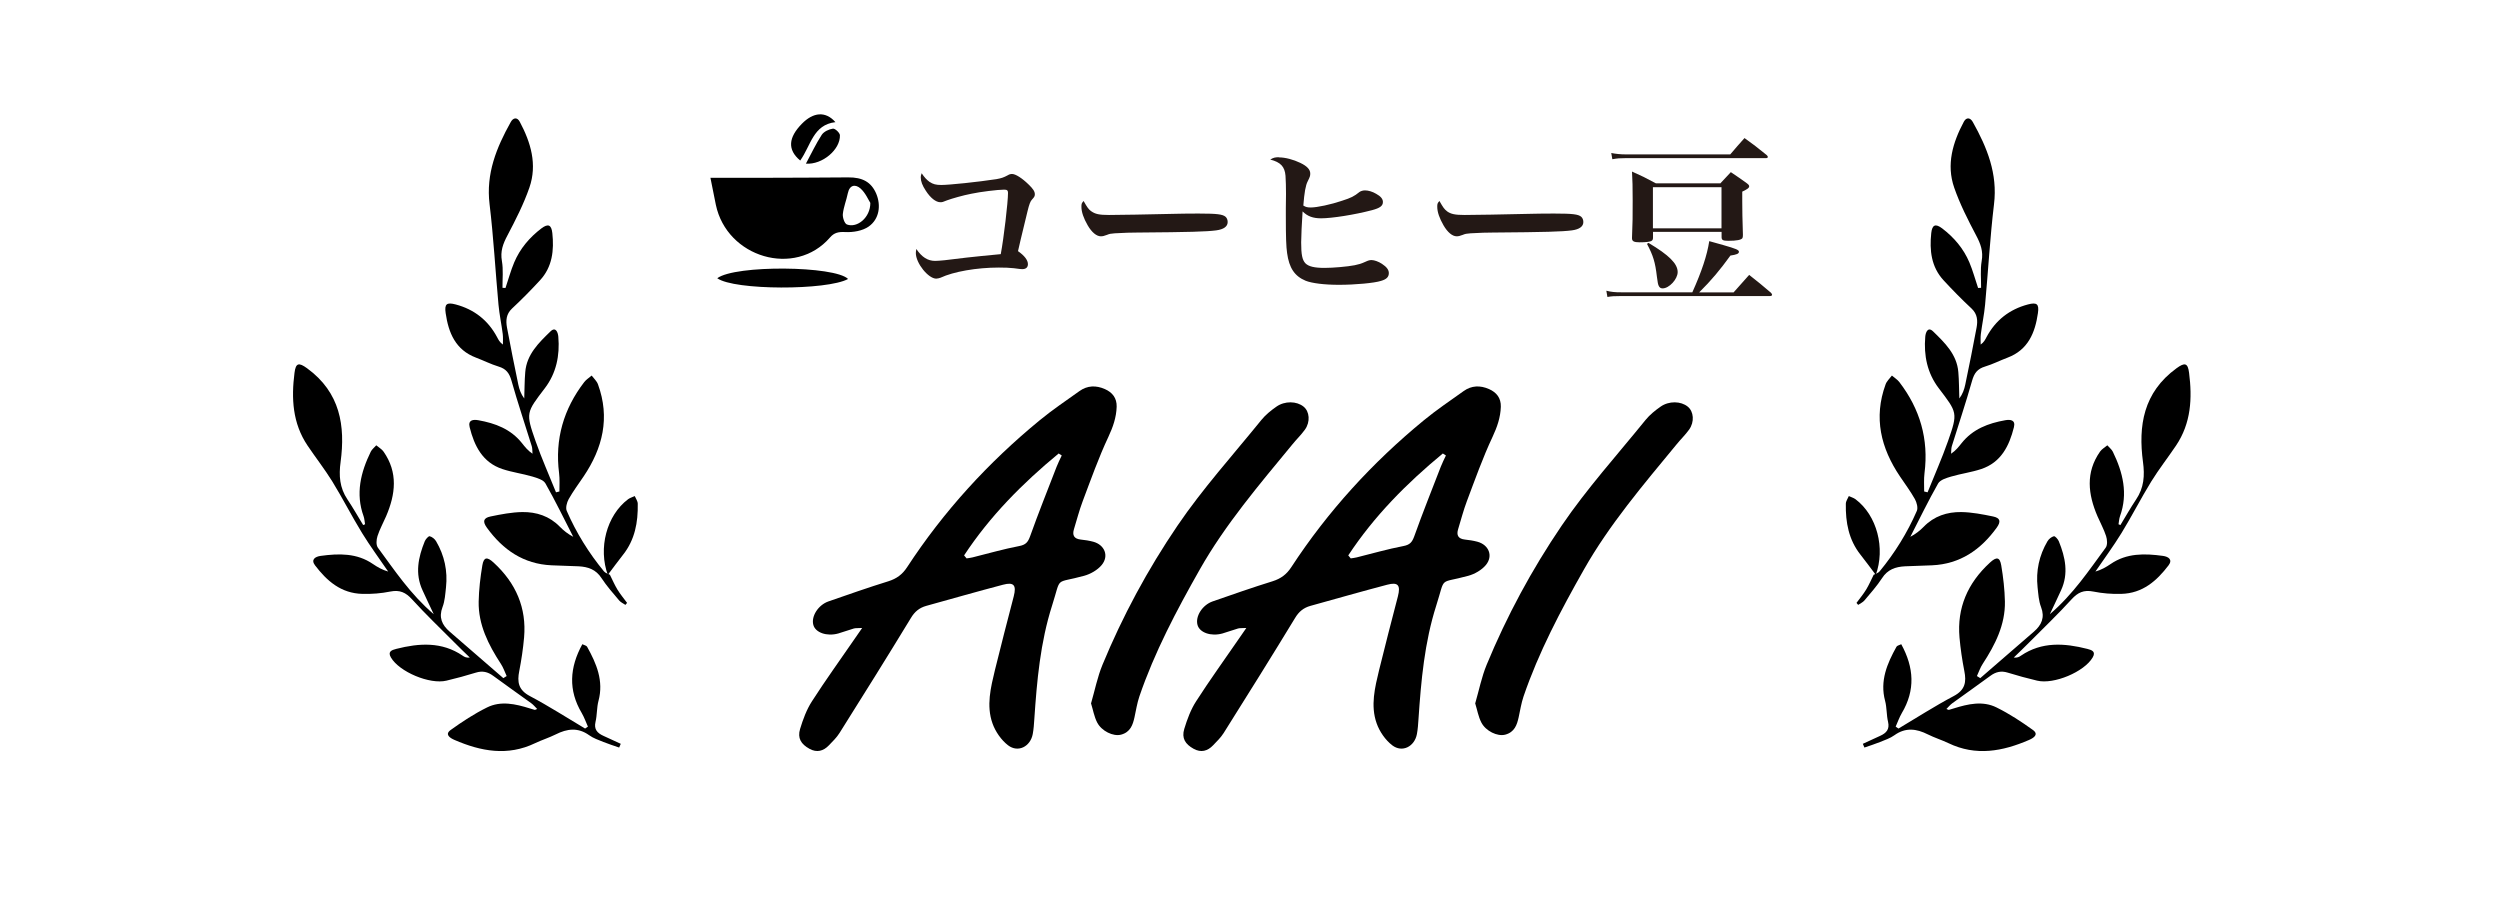 <?xml version="1.0" encoding="UTF-8"?>
<svg id="_レイヤー_1" data-name="レイヤー 1" xmlns="http://www.w3.org/2000/svg" width="105.83mm" height="38.4mm" viewBox="0 0 300 108.84">
  <defs>
    <style>
      .cls-1, .cls-2 {
        stroke-width: 0px;
      }

      .cls-2 {
        fill: #231815;
      }
    </style>
  </defs>
  <g>
    <path class="cls-1" d="m43.81,62.92c-.06-.33-.07-.67-.18-.98-.98-2.71-.35-5.26.86-7.74.14-.29.44-.51.66-.77.29.25.66.45.87.75,1.77,2.52,1.44,5.14.31,7.77-.34.79-.77,1.56-1.03,2.37-.14.43-.19,1.07.05,1.4,2,2.71,3.86,5.54,6.7,7.98-.52-1.11-.95-1.99-1.35-2.88-.92-2-.51-3.95.27-5.87.1-.25.45-.64.59-.61.3.08.61.33.77.6,1.01,1.72,1.4,3.57,1.19,5.53-.09.8-.13,1.63-.42,2.38-.47,1.23-.07,2.14.87,2.95,2.15,1.86,4.29,3.71,6.43,5.57.13-.08.27-.17.4-.25-.23-.49-.4-1.02-.7-1.47-1.5-2.3-2.71-4.7-2.66-7.47.03-1.45.2-2.91.44-4.34.17-1,.56-1.07,1.36-.33,2.68,2.46,3.96,5.44,3.65,8.98-.12,1.35-.32,2.7-.58,4.03-.26,1.3-.12,2.27,1.29,3.01,2.27,1.2,4.42,2.59,6.61,3.89.11-.08.23-.15.34-.23-.24-.54-.44-1.11-.74-1.63-1.63-2.74-1.47-5.45.07-8.26.24.12.49.16.57.3,1.13,2.03,2.01,4.1,1.37,6.49-.22.82-.16,1.71-.36,2.54-.2.87.2,1.33.96,1.67.69.31,1.38.63,2.07.95-.06.15-.12.3-.19.45-.63-.22-1.27-.42-1.89-.67-.59-.24-1.21-.45-1.71-.81-1.34-.96-2.64-.79-4.01-.1-.8.4-1.67.67-2.47,1.05-3.3,1.59-6.5.99-9.67-.38-.58-.25-1.2-.67-.47-1.2,1.38-.99,2.82-1.94,4.36-2.7,1.66-.83,3.43-.42,5.13.11.2.06.4.13.6.18.04.01.09-.03.29-.11-.26-.26-.46-.51-.71-.69-1.52-1.1-3.06-2.18-4.57-3.29-.64-.47-1.28-.63-2.08-.38-1.16.36-2.34.68-3.52.96-2.01.49-5.67-1.06-6.67-2.78-.41-.7.08-.89.64-1.03,2.76-.7,5.47-.88,7.96.81.21.15.44.28.87.23-.62-.6-1.24-1.19-1.84-1.8-1.71-1.72-3.47-3.4-5.1-5.19-.75-.82-1.46-1.16-2.61-.93-1.08.22-2.22.31-3.33.28-2.6-.06-4.29-1.58-5.7-3.43-.52-.69.02-1.04.68-1.13,2.19-.3,4.35-.35,6.28.98.54.37,1.12.7,1.82.9-1.05-1.54-2.16-3.04-3.13-4.62-1.25-2.04-2.33-4.17-3.58-6.2-.91-1.47-1.99-2.85-2.96-4.29-1.82-2.7-1.96-5.69-1.57-8.74.15-1.2.52-1.26,1.5-.55,4,2.91,4.61,6.92,4.03,11.26-.22,1.62-.12,3.08.82,4.48.67,1,1.26,2.05,1.89,3.08.08-.03.16-.06.24-.1Z"/>
    <g>
      <path class="cls-1" d="m73.2,68.99c.29.58.55,1.19.89,1.75.34.56.77,1.07,1.16,1.6-.07.08-.14.16-.2.24-.25-.17-.55-.3-.74-.52-.73-.87-1.5-1.73-2.12-2.68-.67-1.05-1.62-1.37-2.75-1.43-1.08-.05-2.17-.08-3.25-.12-3.37-.15-5.84-1.86-7.76-4.51-.54-.75-.43-1.17.43-1.35,1.26-.26,2.54-.51,3.82-.53,1.69-.02,3.26.48,4.5,1.76.46.47.98.88,1.61,1.21-1.1-2.14-2.15-4.32-3.34-6.41-.25-.43-.99-.65-1.56-.82-1.19-.35-2.43-.51-3.6-.9-2.38-.79-3.37-2.77-3.93-5.02-.23-.91.47-.94,1.04-.84,2.03.36,3.89,1.06,5.23,2.74.35.44.68.88,1.27,1.28-.03-.3,0-.62-.09-.91-.81-2.62-1.69-5.22-2.43-7.85-.26-.92-.65-1.43-1.55-1.7-.93-.28-1.8-.73-2.71-1.07-2.46-.93-3.3-2.98-3.64-5.34-.16-1.1.12-1.33,1.21-1.04,2.21.59,3.88,1.89,4.96,3.92.16.3.3.61.7.89,0-.42.03-.85-.02-1.26-.15-1.18-.4-2.34-.51-3.52-.37-4.02-.59-8.06-1.07-12.06-.45-3.67.83-6.8,2.54-9.86.29-.53.77-.62,1.08-.04,1.33,2.49,2.12,5.13,1.16,7.9-.69,1.99-1.66,3.89-2.64,5.75-.53,1-.87,1.9-.66,3.07.18,1.04.06,2.14.07,3.21.12,0,.24.01.36.02.35-1.03.63-2.09,1.05-3.08.7-1.65,1.84-2.99,3.26-4.07.8-.6,1.2-.45,1.31.56.22,2.06.01,4.06-1.48,5.67-1.08,1.17-2.2,2.31-3.36,3.39-.71.67-.75,1.45-.6,2.28.42,2.29.89,4.57,1.36,6.85.12.57.31,1.13.71,1.66.04-1.05.03-2.11.12-3.16.17-2.13,1.63-3.53,3.03-4.89.63-.61.9.13.94.65.19,2.24-.24,4.36-1.62,6.17-2.23,2.93-2.31,2.93-1.11,6.35.73,2.08,1.63,4.09,2.45,6.14.14-.03.27-.06.41-.1,0-.73.05-1.48-.04-2.2-.52-4.07.54-7.7,3.02-10.93.24-.31.59-.52.89-.78.26.35.62.66.76,1.06,1.46,4,.57,7.64-1.73,11.05-.61.9-1.26,1.78-1.79,2.72-.22.4-.39,1.04-.23,1.41,1.14,2.62,2.64,5.04,4.46,7.25.18.22.52.3.79.45l-.03-.02Z"/>
      <path class="cls-1" d="m72.95,69.02c-1.19-3.24-.16-7.18,2.42-9.12.23-.17.53-.25.8-.38.13.31.36.61.36.93.04,2.22-.34,4.32-1.77,6.12-.63.8-1.23,1.62-1.84,2.43l.03.02Z"/>
    </g>
  </g>
  <g>
    <path class="cls-1" d="m254.22,62.92c.06-.33.07-.67.18-.98.98-2.71.35-5.26-.86-7.74-.14-.29-.44-.51-.66-.77-.29.25-.66.45-.87.75-1.77,2.52-1.44,5.14-.31,7.77.34.79.77,1.56,1.03,2.37.14.43.19,1.07-.05,1.4-2,2.71-3.86,5.54-6.7,7.98.52-1.11.95-1.99,1.35-2.88.92-2,.51-3.95-.27-5.87-.1-.25-.45-.64-.59-.61-.3.08-.61.33-.77.6-1.01,1.72-1.4,3.57-1.19,5.53.09.8.13,1.63.42,2.38.47,1.23.07,2.14-.87,2.95-2.15,1.86-4.29,3.71-6.43,5.57-.13-.08-.27-.17-.4-.25.23-.49.4-1.02.7-1.47,1.5-2.3,2.71-4.7,2.66-7.47-.03-1.45-.2-2.91-.44-4.34-.17-1-.56-1.07-1.36-.33-2.68,2.46-3.96,5.44-3.65,8.98.12,1.35.32,2.7.58,4.03.26,1.3.12,2.27-1.29,3.01-2.27,1.2-4.42,2.59-6.61,3.89-.11-.08-.23-.15-.34-.23.24-.54.44-1.11.74-1.63,1.63-2.74,1.47-5.45-.07-8.26-.24.12-.49.16-.57.3-1.13,2.03-2.01,4.1-1.37,6.49.22.82.16,1.71.36,2.54.2.87-.2,1.33-.96,1.67-.69.31-1.38.63-2.07.95.06.15.12.3.19.45.63-.22,1.27-.42,1.89-.67.59-.24,1.21-.45,1.71-.81,1.34-.96,2.64-.79,4.01-.1.8.4,1.67.67,2.47,1.05,3.3,1.59,6.5.99,9.67-.38.58-.25,1.2-.67.47-1.2-1.38-.99-2.82-1.94-4.36-2.7-1.66-.83-3.43-.42-5.13.11-.2.06-.4.13-.6.18-.04.01-.09-.03-.29-.11.26-.26.46-.51.71-.69,1.52-1.1,3.06-2.18,4.57-3.29.64-.47,1.28-.63,2.08-.38,1.16.36,2.34.68,3.52.96,2.01.49,5.67-1.06,6.67-2.78.41-.7-.08-.89-.64-1.03-2.76-.7-5.47-.88-7.96.81-.21.15-.44.28-.87.23.62-.6,1.24-1.19,1.84-1.8,1.71-1.72,3.47-3.4,5.1-5.19.75-.82,1.46-1.16,2.61-.93,1.08.22,2.22.31,3.33.28,2.6-.06,4.29-1.58,5.7-3.43.52-.69-.02-1.04-.68-1.13-2.19-.3-4.35-.35-6.28.98-.54.37-1.12.7-1.82.9,1.05-1.54,2.16-3.04,3.13-4.62,1.25-2.04,2.33-4.17,3.58-6.2.91-1.47,1.99-2.85,2.96-4.29,1.82-2.7,1.96-5.69,1.57-8.74-.15-1.2-.52-1.26-1.5-.55-4,2.91-4.61,6.92-4.03,11.26.22,1.62.12,3.08-.82,4.48-.67,1-1.26,2.05-1.89,3.08-.08-.03-.16-.06-.24-.1Z"/>
    <g>
      <path class="cls-1" d="m224.83,68.99c-.29.58-.55,1.19-.89,1.75-.34.56-.77,1.07-1.16,1.6.07.08.14.16.2.24.25-.17.55-.3.74-.52.73-.87,1.5-1.73,2.12-2.68.67-1.05,1.62-1.37,2.75-1.43,1.08-.05,2.17-.08,3.25-.12,3.37-.15,5.84-1.86,7.76-4.51.54-.75.43-1.17-.43-1.35-1.26-.26-2.54-.51-3.82-.53-1.69-.02-3.26.48-4.5,1.76-.46.47-.98.88-1.61,1.21,1.1-2.14,2.15-4.32,3.34-6.41.25-.43.99-.65,1.56-.82,1.19-.35,2.43-.51,3.6-.9,2.38-.79,3.37-2.77,3.93-5.02.23-.91-.47-.94-1.04-.84-2.03.36-3.89,1.06-5.23,2.74-.35.44-.68.88-1.27,1.28.03-.3,0-.62.09-.91.81-2.62,1.69-5.22,2.43-7.85.26-.92.65-1.43,1.55-1.7.93-.28,1.8-.73,2.71-1.07,2.46-.93,3.3-2.98,3.64-5.34.16-1.1-.12-1.33-1.21-1.04-2.21.59-3.88,1.89-4.96,3.92-.16.3-.3.61-.7.89,0-.42-.03-.85.02-1.26.15-1.18.4-2.34.51-3.52.37-4.02.59-8.06,1.07-12.06.45-3.67-.83-6.8-2.54-9.86-.29-.53-.77-.62-1.08-.04-1.33,2.49-2.12,5.13-1.16,7.9.69,1.99,1.66,3.89,2.64,5.75.53,1,.87,1.9.66,3.07-.18,1.04-.06,2.14-.07,3.21-.12,0-.24.01-.36.02-.35-1.03-.63-2.09-1.05-3.08-.7-1.65-1.84-2.99-3.26-4.07-.8-.6-1.2-.45-1.31.56-.22,2.06-.01,4.06,1.48,5.67,1.08,1.17,2.2,2.31,3.36,3.39.71.67.75,1.45.6,2.28-.42,2.29-.89,4.57-1.36,6.85-.12.57-.31,1.13-.71,1.66-.04-1.05-.03-2.11-.12-3.16-.17-2.13-1.63-3.53-3.03-4.89-.63-.61-.9.13-.94.65-.19,2.24.24,4.36,1.62,6.17,2.23,2.93,2.31,2.93,1.11,6.35-.73,2.08-1.63,4.09-2.45,6.14-.14-.03-.27-.06-.41-.1,0-.73-.05-1.48.04-2.2.52-4.07-.54-7.7-3.02-10.93-.24-.31-.59-.52-.89-.78-.26.35-.62.66-.76,1.06-1.46,4-.57,7.64,1.73,11.05.61.9,1.26,1.78,1.79,2.72.22.4.39,1.04.23,1.41-1.14,2.62-2.64,5.04-4.46,7.25-.18.22-.52.3-.79.45l.03-.02Z"/>
      <path class="cls-1" d="m225.08,69.02c1.19-3.24.16-7.18-2.42-9.12-.23-.17-.53-.25-.8-.38-.13.31-.36.61-.36.93-.04,2.22.34,4.32,1.77,6.12.63.8,1.23,1.62,1.84,2.43l-.03.02Z"/>
    </g>
  </g>
  <g>
    <path class="cls-1" d="m85.24,21.33c2.19,0,4.12,0,6.04,0,3.5-.01,6.99-.02,10.49-.05,1.74-.02,2.79.57,3.38,1.96.59,1.41.37,3.04-.91,3.94-.74.52-1.88.71-2.82.66-.8-.04-1.32.07-1.82.65-4.19,4.85-12.38,2.41-13.7-3.93-.21-.99-.4-1.99-.65-3.24Zm19.2,3.01c-.24-.37-.58-1.2-1.18-1.73-.59-.52-1.3-.47-1.52.57-.17.84-.51,1.65-.6,2.5-.04.41.2,1.14.49,1.25,1.22.46,2.82-.82,2.81-2.59Z"/>
    <path class="cls-1" d="m86.07,33.38c2.17-1.62,14.12-1.49,15.7.09-2.51,1.38-13.68,1.38-15.7-.09Z"/>
    <path class="cls-1" d="m96.03,19.26c-1.58-1.31-1.41-2.78.2-4.42,1.35-1.38,2.83-1.55,4.02-.19-2.69.31-2.95,2.83-4.22,4.6Z"/>
    <path class="cls-1" d="m96.71,19.63c.65-1.21,1.2-2.38,1.9-3.46.26-.39.86-.67,1.34-.74.25-.04.83.5.84.79.06,1.71-2.1,3.56-4.08,3.41Z"/>
  </g>
  <g>
    <path class="cls-2" d="m111.57,21.83c.38.26.75.36,1.37.36.96,0,4.42-.36,6.63-.7.6-.11.85-.19,1.37-.47.17-.11.34-.15.51-.15.41,0,1.19.49,1.96,1.24.55.53.77.85.77,1.19,0,.23-.06.34-.34.64-.19.19-.34.58-.53,1.37s-.23.94-.81,3.35c-.15.64-.26,1.11-.34,1.47.79.55,1.19,1.09,1.19,1.56,0,.38-.23.6-.68.6-.17,0-.3-.02-1-.11-.51-.06-1.11-.08-1.81-.08-2.67,0-5.44.49-7,1.22-.11.04-.36.11-.51.11-.96,0-2.45-1.86-2.45-3.07,0-.13.02-.26.06-.49.66.98,1.37,1.43,2.26,1.43.23,0,.73-.04,1.13-.08q.96-.13,2.67-.32c1.04-.11,2.41-.26,4.07-.41.36-1.9.87-6.23.87-7.36,0-.3-.13-.38-.47-.38-.73,0-2.86.26-3.92.49-1,.19-2.35.58-2.92.79-.51.21-.58.23-.81.23-.53,0-1.19-.51-1.75-1.39-.41-.62-.6-1.11-.6-1.6,0-.15.02-.26.11-.49.32.49.58.77.98,1.07Z"/>
    <path class="cls-2" d="m130.95,25.34c.47.34.96.45,2.13.45.85,0,4.76-.06,8.45-.15.36-.02,1.75-.02,2.39-.02,2.13,0,2.79.09,3.14.38.17.15.26.38.26.64,0,.53-.47.88-1.39,1-1.19.15-3.07.21-9.51.26-.98,0-1.09.02-2.65.09-.51.04-.62.06-.94.19s-.53.17-.73.17c-.51,0-1.09-.47-1.58-1.32-.49-.85-.75-1.6-.75-2.22,0-.36.02-.43.26-.7.45.79.58.98.92,1.24Z"/>
    <path class="cls-2" d="m153.48,18.88c.75,0,1.73.26,2.56.66s1.19.81,1.19,1.28c0,.26-.02.36-.3.92-.26.49-.41,1.37-.53,2.92.3.19.51.23.9.23.75,0,2.43-.36,3.75-.81,1.07-.34,1.45-.53,2.09-1.05.15-.11.41-.19.66-.19.41,0,.9.15,1.34.41.55.3.81.62.81.98,0,.47-.36.73-1.3.98-2.09.55-4.82.98-6.12.98-.96,0-1.62-.23-2.22-.83-.09,1.3-.17,3.09-.17,3.71,0,1.49.13,2.11.51,2.52.38.38,1.07.55,2.3.55,1,0,2.75-.15,3.61-.32.51-.11.75-.17,1.28-.41.36-.17.53-.21.75-.21.32,0,.85.19,1.24.45.58.38.83.73.83,1.11,0,.47-.28.75-.94.94-.81.26-3.11.47-5.06.47-1.75,0-3.24-.19-3.99-.49-1.32-.55-1.98-1.54-2.22-3.33-.11-.77-.15-1.86-.15-4.42v-.98c.02-.98.02-1.47.02-1.69,0-.66-.02-1.75-.06-2.18-.09-1.09-.58-1.62-1.83-1.94.38-.23.58-.28,1.04-.28Z"/>
    <path class="cls-2" d="m173.63,25.34c.47.34.96.45,2.13.45.85,0,4.76-.06,8.45-.15.36-.02,1.75-.02,2.39-.02,2.13,0,2.79.09,3.14.38.17.15.26.38.26.64,0,.53-.47.88-1.39,1-1.19.15-3.07.21-9.51.26-.98,0-1.09.02-2.64.09-.51.04-.62.06-.94.19-.32.13-.53.17-.72.17-.51,0-1.09-.47-1.58-1.32-.49-.85-.75-1.6-.75-2.22,0-.36.02-.43.26-.7.45.79.58.98.92,1.24Z"/>
    <path class="cls-2" d="m208.04,35.07c.62-.7,1.24-1.41,1.86-2.09,1.15.9,1.49,1.19,2.6,2.13.11.11.15.19.15.26,0,.09-.11.15-.26.15h-17.88c-.79,0-1.13.02-1.62.11l-.13-.75c.6.15,1.02.19,1.81.19h8.51c1.13-2.52,1.77-4.44,2.03-6.14.72.21,1.32.38,1.68.47,1.56.45,1.88.58,1.88.81s-.28.34-1.02.45c-1.22,1.69-2.3,2.99-3.75,4.42h4.14Zm-14.7-16.72c.55.11,1.13.17,1.73.17h12.56c.73-.85.96-1.13,1.71-1.96,1.13.81,1.49,1.09,2.65,2.03.11.11.15.17.15.23,0,.09-.08.15-.23.15h-16.87c-.62,0-.96.02-1.56.13l-.13-.75Zm13.08,3.67c.55-.6.73-.79,1.28-1.37.87.58,1.13.77,1.9,1.32.23.17.3.26.3.38,0,.19-.17.32-.83.64v1.15c0,1.09.02,2.13.08,4.05,0,.19-.02.3-.06.38-.15.21-.68.32-1.69.32-.66,0-.81-.09-.81-.45v-.62h-8.23v.68c0,.21-.04.3-.15.38-.17.13-.7.19-1.45.19-.7,0-.92-.13-.92-.49v-.06c.08-1.92.08-2.43.08-4.46,0-1.71-.02-2.35-.08-3.48,1.19.53,1.6.73,2.86,1.41h7.72Zm-8.6,7.12c2.47,1.47,3.5,2.5,3.5,3.5,0,.85-1.02,1.96-1.81,1.96-.23,0-.38-.11-.47-.32-.08-.19-.11-.3-.21-1.07-.21-1.79-.45-2.54-1.19-3.95l.19-.13Zm.53-1.75h8.23v-4.93h-8.23v4.93Z"/>
  </g>
  <path class="cls-1" d="m103.44,75.35c-.51.03-.75,0-.97.06-.63.18-1.25.42-1.88.6-1.37.38-2.74-.1-2.99-1.03-.28-1.02.58-2.39,1.82-2.82,2.39-.83,4.78-1.67,7.2-2.42.98-.31,1.67-.82,2.23-1.68,4.38-6.7,9.73-12.56,15.91-17.63,1.52-1.25,3.17-2.36,4.78-3.51.95-.68,1.99-.7,3.04-.24.91.4,1.45,1.08,1.42,2.13-.04,1.28-.44,2.42-.99,3.6-1.18,2.51-2.11,5.14-3.09,7.74-.41,1.09-.7,2.22-1.04,3.33-.23.74,0,1.17.81,1.26.5.05,1.01.13,1.5.26,1.37.37,1.92,1.71,1.01,2.8-.5.6-1.34,1.08-2.11,1.29-3.63,1-2.68-.05-3.84,3.57-1.41,4.42-1.82,9.01-2.13,13.61-.04.61-.08,1.22-.19,1.81-.28,1.5-1.76,2.27-2.96,1.35-.82-.63-1.52-1.64-1.87-2.63-.76-2.13-.21-4.31.3-6.43.72-2.95,1.49-5.88,2.25-8.82.34-1.33.02-1.74-1.29-1.39-3.08.81-6.15,1.69-9.22,2.54-.81.23-1.37.68-1.83,1.45-2.81,4.62-5.68,9.21-8.56,13.79-.34.55-.83,1.02-1.28,1.49-.66.69-1.44.91-2.33.42-1.02-.56-1.46-1.28-1.13-2.38.35-1.15.78-2.33,1.43-3.33,1.61-2.51,3.36-4.93,5.05-7.39.27-.4.55-.8.97-1.4Zm12.25-8.71c.1.12.2.24.3.36.24-.04.48-.06.71-.12,1.86-.46,3.71-1,5.6-1.36.79-.15,1.05-.46,1.31-1.17,1-2.8,2.11-5.57,3.18-8.34.18-.47.41-.91.62-1.36-.12-.08-.25-.16-.37-.24-4.33,3.57-8.25,7.52-11.35,12.23Z"/>
  <path class="cls-1" d="m130.93,84.38c.45-1.55.76-3.14,1.37-4.62,2.4-5.81,5.41-11.41,9-16.69,3-4.42,6.67-8.49,10.08-12.7.49-.6,1.13-1.12,1.79-1.58,1.01-.71,2.44-.67,3.26,0,.72.58.83,1.83.16,2.76-.45.63-1.03,1.18-1.52,1.79-3.98,4.83-8.05,9.61-11.09,14.98-2.8,4.94-5.45,9.95-7.26,15.26-.27.81-.4,1.65-.58,2.48-.2.91-.49,1.79-1.61,2.09-.94.25-2.34-.43-2.87-1.46-.36-.7-.49-1.5-.74-2.31Z"/>
  <path class="cls-1" d="m149.54,75.35c-.51.03-.75,0-.97.06-.63.18-1.25.42-1.88.6-1.37.38-2.74-.1-2.99-1.03-.28-1.02.58-2.39,1.82-2.82,2.39-.83,4.78-1.67,7.2-2.42.98-.31,1.67-.82,2.23-1.68,4.38-6.7,9.73-12.56,15.91-17.63,1.52-1.25,3.17-2.36,4.78-3.51.95-.68,1.99-.7,3.04-.24.91.4,1.45,1.08,1.42,2.13-.04,1.28-.44,2.42-.99,3.6-1.18,2.51-2.11,5.14-3.09,7.74-.41,1.09-.7,2.22-1.04,3.33-.23.74,0,1.17.81,1.26.5.05,1.01.13,1.5.26,1.37.37,1.92,1.71,1.01,2.8-.5.6-1.34,1.08-2.11,1.29-3.63,1-2.68-.05-3.84,3.57-1.41,4.42-1.82,9.01-2.13,13.61-.04.61-.08,1.22-.19,1.81-.28,1.5-1.76,2.27-2.96,1.35-.82-.63-1.52-1.64-1.87-2.63-.76-2.13-.21-4.31.3-6.43.72-2.95,1.49-5.88,2.25-8.82.34-1.33.02-1.74-1.29-1.39-3.08.81-6.15,1.69-9.22,2.54-.81.23-1.37.68-1.83,1.45-2.81,4.62-5.68,9.21-8.56,13.79-.34.55-.83,1.02-1.28,1.49-.66.69-1.44.91-2.33.42-1.02-.56-1.46-1.28-1.13-2.38.35-1.15.78-2.33,1.43-3.33,1.61-2.51,3.36-4.93,5.05-7.39.27-.4.55-.8.97-1.4Zm12.25-8.71c.1.12.2.24.3.36.24-.04.48-.06.71-.12,1.86-.46,3.71-1,5.6-1.36.79-.15,1.05-.46,1.31-1.17,1-2.8,2.11-5.57,3.18-8.34.18-.47.41-.91.62-1.36-.12-.08-.25-.16-.37-.24-4.33,3.57-8.25,7.52-11.35,12.23Z"/>
  <path class="cls-1" d="m177.03,84.38c.45-1.55.76-3.14,1.37-4.62,2.4-5.81,5.41-11.41,9-16.69,3-4.42,6.67-8.49,10.08-12.7.49-.6,1.13-1.12,1.79-1.58,1.01-.71,2.44-.67,3.26,0,.72.58.83,1.83.16,2.76-.45.63-1.03,1.18-1.52,1.79-3.98,4.83-8.05,9.61-11.09,14.98-2.8,4.94-5.45,9.95-7.26,15.26-.27.81-.4,1.65-.58,2.48-.2.91-.49,1.79-1.61,2.09-.94.25-2.34-.43-2.87-1.46-.36-.7-.49-1.5-.74-2.31Z"/>
</svg>